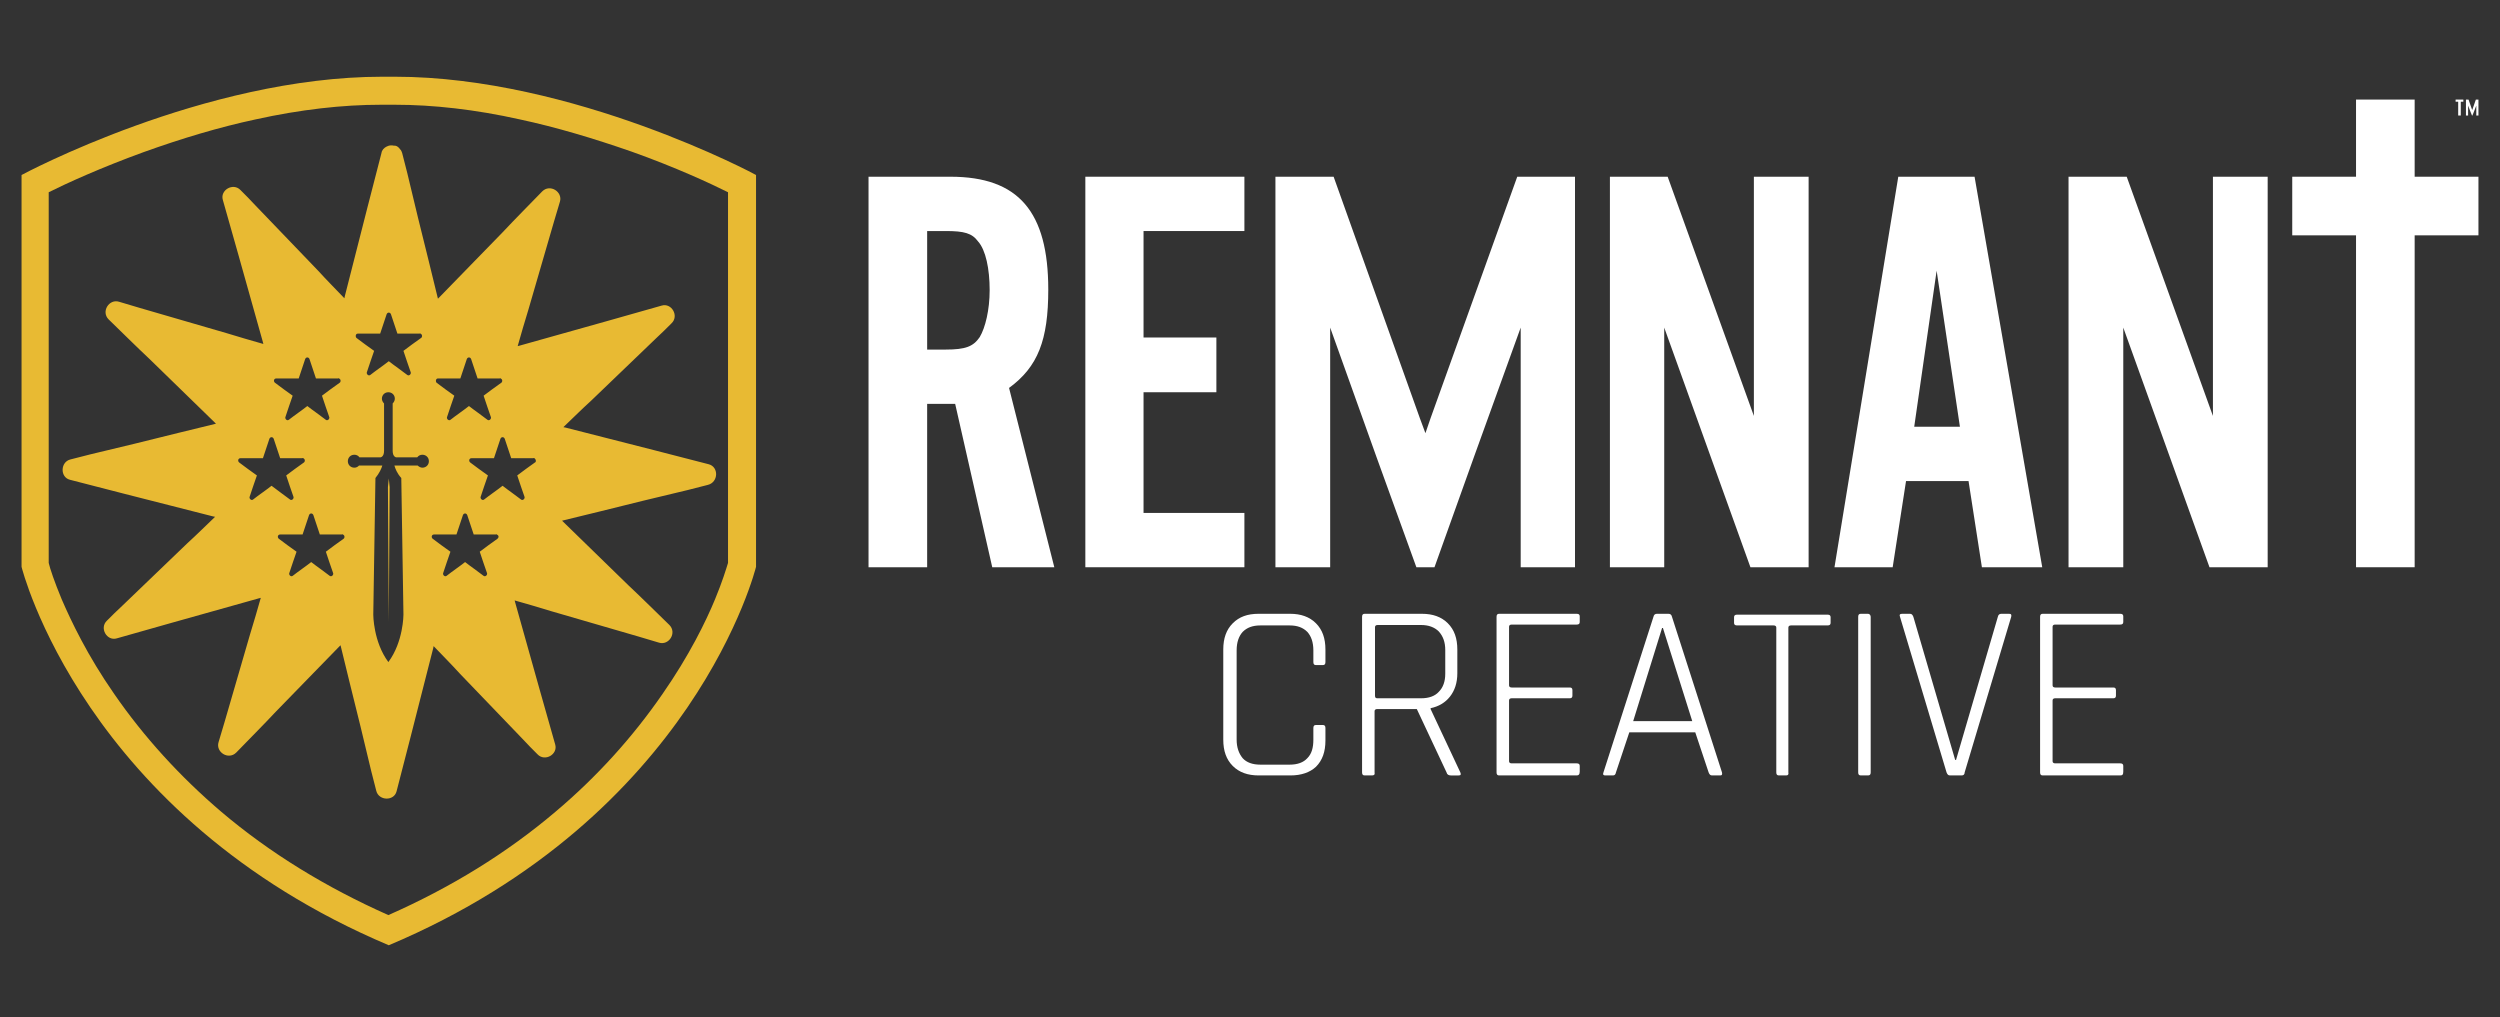 <?xml version="1.0" encoding="utf-8"?>
<!-- Generator: Adobe Illustrator 28.0.0, SVG Export Plug-In . SVG Version: 6.00 Build 0)  -->
<svg version="1.1" id="Layer_1" xmlns="http://www.w3.org/2000/svg" xmlns:xlink="http://www.w3.org/1999/xlink" x="0px" y="0px"
	 viewBox="0 0 580 236" style="enable-background:new 0 0 580 236;" xml:space="preserve">
<rect x="0" y="0" width="580" height="236" fill="#333333" stroke="none"/>
<style type="text/css">
	.st0{fill:#FFFFFF;}
	.st1{fill:#E8BA33;}
</style>
<g>
	<g>
		<g>
			<path class="st0" d="M299.4,179.9H292c-2.5,0-4.5-0.7-6-2.2c-1.5-1.5-2.2-3.5-2.2-6.1v-20.9c0-2.6,0.7-4.6,2.2-6.1
				c1.5-1.5,3.4-2.2,6-2.2h7.3c2.5,0,4.5,0.7,6,2.2c1.5,1.5,2.2,3.5,2.2,6.1v2.9c0,0.5-0.2,0.7-0.6,0.7h-1.6c-0.4,0-0.6-0.2-0.6-0.7
				v-2.7c0-1.9-0.5-3.3-1.4-4.3c-1-1-2.3-1.5-4.1-1.5h-6.8c-1.8,0-3.1,0.5-4.1,1.5c-0.9,1-1.4,2.4-1.4,4.3v20.7
				c0,1.8,0.5,3.2,1.4,4.3c0.9,1,2.3,1.5,4.1,1.5h6.8c1.8,0,3.2-0.5,4.1-1.5c1-1,1.4-2.4,1.4-4.3v-2.7c0-0.5,0.2-0.7,0.6-0.7h1.6
				c0.4,0,0.6,0.2,0.6,0.7v2.9c0,2.6-0.7,4.6-2.2,6.1C303.9,179.2,301.9,179.9,299.4,179.9z"/>
			<path class="st0" d="M318.3,179.9h-1.7c-0.4,0-0.6-0.2-0.6-0.7v-36.1c0-0.5,0.2-0.7,0.6-0.7h13.3c2.5,0,4.5,0.7,6,2.2
				c1.5,1.5,2.2,3.5,2.2,6.1v5.5c0,2.2-0.6,4-1.7,5.4c-1.1,1.4-2.6,2.3-4.5,2.7v0.2l6.9,14.7c0.2,0.5,0.1,0.7-0.4,0.7h-1.8
				c-0.5,0-0.9-0.2-1-0.7l-6.9-14.7h-9.2c-0.4,0-0.6,0.2-0.6,0.5v14.2C319,179.7,318.8,179.9,318.3,179.9z M319.6,162h10.1
				c1.8,0,3.2-0.5,4.1-1.5c1-1,1.5-2.4,1.5-4.2v-5.5c0-1.8-0.5-3.2-1.5-4.3c-1-1-2.4-1.5-4.1-1.5h-10.1c-0.4,0-0.6,0.2-0.6,0.5v15.9
				C319,161.9,319.2,162,319.6,162z"/>
			<path class="st0" d="M365.8,179.9h-18c-0.4,0-0.6-0.2-0.6-0.7v-36.1c0-0.5,0.2-0.7,0.6-0.7h18c0.5,0,0.7,0.2,0.7,0.6v1.3
				c0,0.4-0.2,0.6-0.7,0.6h-15.1c-0.4,0-0.6,0.2-0.6,0.5V159c0,0.3,0.2,0.5,0.6,0.5h13.5c0.4,0,0.6,0.2,0.6,0.6v1.3
				c0,0.4-0.2,0.6-0.6,0.6h-13.5c-0.4,0-0.6,0.2-0.6,0.5v14.1c0,0.3,0.2,0.5,0.6,0.5h15.1c0.5,0,0.7,0.2,0.7,0.6v1.3
				C366.5,179.7,366.2,179.9,365.8,179.9z"/>
			<path class="st0" d="M374.2,179.9h-1.8c-0.4,0-0.6-0.2-0.4-0.7l11.6-36.1c0.1-0.5,0.4-0.7,0.8-0.7h2.7c0.4,0,0.7,0.2,0.8,0.7
				l11.6,36.1c0.1,0.5,0,0.7-0.4,0.7h-1.9c-0.4,0-0.6-0.2-0.8-0.7l-3.1-9.3h-15.3l-3.1,9.3C374.8,179.7,374.6,179.9,374.2,179.9z
				 M385.6,145.7l-6.7,21.6h13.7l-6.8-21.6H385.6z"/>
			<path class="st0" d="M414.4,179.9h-1.7c-0.4,0-0.6-0.2-0.6-0.7v-33.6c0-0.3-0.2-0.5-0.6-0.5h-8.5c-0.5,0-0.7-0.2-0.7-0.6v-1.3
				c0-0.4,0.2-0.6,0.7-0.6h21c0.5,0,0.7,0.2,0.7,0.6v1.3c0,0.4-0.2,0.6-0.7,0.6h-8.5c-0.4,0-0.6,0.2-0.6,0.5v33.6
				C415,179.7,414.8,179.9,414.4,179.9z"/>
			<path class="st0" d="M434,143.1v36.1c0,0.5-0.2,0.7-0.6,0.7h-1.7c-0.4,0-0.6-0.2-0.6-0.7v-36.1c0-0.5,0.2-0.7,0.6-0.7h1.7
				C433.7,142.4,434,142.7,434,143.1z"/>
			<path class="st0" d="M455.1,179.9h-2.7c-0.4,0-0.6-0.2-0.8-0.7l-10.8-36.1c-0.2-0.5,0-0.7,0.5-0.7h1.8c0.4,0,0.6,0.2,0.8,0.7
				l9.7,33.2h0.2l9.7-33.2c0.1-0.5,0.4-0.7,0.8-0.7h1.8c0.5,0,0.6,0.2,0.5,0.7l-10.8,36.1C455.8,179.7,455.5,179.9,455.1,179.9z"/>
			<path class="st0" d="M491.9,179.9h-18c-0.4,0-0.6-0.2-0.6-0.7v-36.1c0-0.5,0.2-0.7,0.6-0.7h18c0.5,0,0.7,0.2,0.7,0.6v1.3
				c0,0.4-0.2,0.6-0.7,0.6h-15.1c-0.4,0-0.6,0.2-0.6,0.5V159c0,0.3,0.2,0.5,0.6,0.5h13.5c0.4,0,0.6,0.2,0.6,0.6v1.3
				c0,0.4-0.2,0.6-0.6,0.6h-13.5c-0.4,0-0.6,0.2-0.6,0.5v14.1c0,0.3,0.2,0.5,0.6,0.5h15.1c0.5,0,0.7,0.2,0.7,0.6v1.3
				C492.6,179.7,492.4,179.9,491.9,179.9z"/>
		</g>
		<g>
			<path class="st0" d="M215.1,93.7h6.5l8.6,37.9h14.4L234.1,90c6.7-4.9,9.1-11.1,9.1-22.8c0-18.1-6.9-26.2-22.7-26.2h-19v90.6h13.6
				V93.7z M215.1,53.6h4.3c4.3,0,6.1,0.5,7.5,2.4c1.8,2,2.7,6.4,2.7,11.3c0,4.6-1,8.7-2.3,10.9c-1.5,2.2-3.3,2.9-7.9,2.9h-4.3V53.6z
				"/>
			<polygon class="st0" points="288.7,119 265.3,119 265.3,91 282.2,91 282.2,78.3 265.3,78.3 265.3,53.6 288.7,53.6 288.7,41 
				251.8,41 251.8,131.6 288.7,131.6 			"/>
			<path class="st0" d="M442.2,111.6h14.5l3.1,20h14L458.1,41h-17.7l-14.8,90.6h13.5L442.2,111.6z M449.3,62.8l5.4,36.2h-10.6
				L449.3,62.8z"/>
			<polygon class="st0" points="419.6,41 406.9,41 406.9,96.5 386.9,41 386.1,41 373.5,41 373.5,131.6 386.1,131.6 386.1,76 
				406.1,131.6 406.9,131.6 419.6,131.6 			"/>
			<polygon class="st0" points="526.1,41 513.4,41 513.4,96.5 493.4,41 492.6,41 479.9,41 479.9,131.6 492.6,131.6 492.6,76 
				512.6,131.6 513.4,131.6 526.1,131.6 			"/>
			<polygon class="st0" points="352,41 352,41 352,41 331.9,97 330.7,100.5 329.4,97 309.4,41 308.6,41 295.9,41 295.9,131.6 
				308.6,131.6 308.6,76 319.3,105.9 328.6,131.6 329.4,131.6 331.9,131.6 332.8,131.6 342,105.9 352.8,76 352.8,131.6 365.4,131.6 
				365.4,41 352.8,41 			"/>
			<polygon class="st0" points="575,41 560.2,41 560.2,23.1 546.6,23.1 546.6,41 531.8,41 531.8,54.6 546.6,54.6 546.6,131.6 
				560.2,131.6 560.2,54.6 575,54.6 			"/>
		</g>
		<g>
			<polygon class="st0" points="574.4,23.1 574.4,23.1 574.4,23.1 573.6,25.4 573.6,25.5 573.5,25.4 572.7,23.1 572.6,23.1 
				572.1,23.1 572.1,26.8 572.6,26.8 572.6,24.5 573.1,25.8 573.5,26.8 573.5,26.8 573.6,26.8 573.6,26.8 574,25.8 574.5,24.5 
				574.5,26.8 575,26.8 575,23.1 574.5,23.1 			"/>
			<polygon class="st0" points="571.5,23.1 569.7,23.1 569.7,23.6 570.3,23.6 570.3,26.8 570.9,26.8 570.9,23.6 571.5,23.6 			"/>
		</g>
	</g>
	<g>
		<path class="st1" d="M91.6,24.3c8.9,0,18.7,1.1,29,3.4c8.4,1.8,17.1,4.4,26,7.5c10.1,3.6,18.1,7.3,22.3,9.4v86
			c-0.4,1.3-1.3,4.3-3,8.4c-2.1,5.1-6,13.1-12.2,22c-6.9,10-15.2,19.2-24.8,27.3c-11.3,9.6-24.3,17.6-38.8,24
			c-14.4-6.4-27.5-14.4-38.8-24c-9.5-8.1-17.9-17.3-24.8-27.3c-6.2-8.9-10-16.9-12.2-22c-1.7-4.1-2.7-7.1-3-8.4v-86
			c4.2-2.1,12.1-5.7,22-9.3c8.9-3.2,17.6-5.8,26-7.6c10.4-2.3,20.2-3.4,29.1-3.4c0.4,0,1,0,1.3,0l0.1,0l0.1,0
			C90.8,24.3,91.3,24.3,91.6,24.3 M91.6,17.8c-0.5,0-1,0-1.5,0c-0.5,0-1,0-1.4,0C47.3,17.8,5,40.6,5,40.6v90.9
			c0,0,14.2,57.8,85.2,87.8c71.1-30,85.2-87.8,85.2-87.8V40.6C175.5,40.6,133,17.8,91.6,17.8L91.6,17.8z"/>
		<g>
			<polygon class="st1" points="90,113 90.2,144.3 90.4,113 90.2,111 			"/>
			<path class="st1" d="M164.4,107.7c-4.3-1.1-8.5-2.2-12.8-3.3c-6.8-1.7-13.6-3.5-20.4-5.2c-0.2,0-0.3-0.1-0.5-0.1
				c2.1-2,4.2-4.1,6.4-6.1c5.1-4.9,10.1-9.7,15.2-14.6c1.2-1.1,2.3-2.2,3.5-3.4c1.8-1.7,0-4.8-2.3-4.1c-4.2,1.2-8.5,2.4-12.7,3.6
				c-6.8,1.9-13.5,3.8-20.3,5.7c-0.1,0-0.3,0.1-0.4,0.1c0.8-2.8,1.6-5.6,2.5-8.5c2-6.8,3.9-13.5,5.9-20.3c0.5-1.6,0.9-3.1,1.4-4.7
				c0.7-2.3-2.3-4.2-4.1-2.4c-3.1,3.2-6.2,6.3-9.2,9.5c-4.9,5-9.8,10.1-14.7,15.1c-0.1,0.1-0.2,0.2-0.3,0.3
				c-0.7-2.9-1.4-5.7-2.1-8.6c-1.7-6.8-3.4-13.7-5-20.5c-0.4-1.6-0.8-3.1-1.2-4.7c-0.1-0.3-0.2-0.6-0.5-0.9
				c-0.3-0.4-0.6-0.7-1.1-0.8l-0.1,0l-0.1,0l-0.1,0c-0.4-0.1-0.8-0.1-1.2,0c-0.2,0.1-0.3,0.1-0.5,0.2c-0.6,0.3-1.1,0.8-1.2,1.5
				c-1.1,4.3-2.2,8.5-3.3,12.8c-1.7,6.8-3.5,13.6-5.2,20.4c0,0.2-0.1,0.3-0.1,0.5c-2-2.1-4.1-4.2-6.1-6.4
				c-4.9-5.1-9.7-10.1-14.6-15.2c-1.1-1.2-2.2-2.3-3.4-3.5c-1.7-1.8-4.8,0-4.1,2.3c1.2,4.2,2.4,8.5,3.6,12.7
				c1.9,6.8,3.8,13.5,5.7,20.3c0,0.1,0.1,0.3,0.1,0.4c-2.8-0.8-5.6-1.6-8.5-2.5c-6.8-2-13.5-3.9-20.3-5.9c-1.6-0.5-3.1-0.9-4.7-1.4
				c-2.3-0.7-4.2,2.3-2.4,4.1c3.2,3.1,6.3,6.2,9.5,9.2c5,4.9,10.1,9.8,15.1,14.7c0.1,0.1,0.2,0.2,0.3,0.3c-2.9,0.7-5.7,1.4-8.6,2.1
				c-6.8,1.7-13.7,3.4-20.5,5c-1.6,0.4-3.1,0.8-4.7,1.2c-2.3,0.6-2.4,4.1-0.1,4.7c4.3,1.1,8.5,2.2,12.8,3.3
				c6.8,1.7,13.6,3.5,20.4,5.2c0.2,0,0.3,0.1,0.5,0.1c-2.1,2-4.2,4.1-6.4,6.1c-5.1,4.9-10.1,9.7-15.2,14.6c-1.2,1.1-2.3,2.2-3.5,3.4
				c-1.8,1.7,0,4.8,2.3,4.1c4.2-1.2,8.5-2.4,12.7-3.6c6.8-1.9,13.5-3.8,20.3-5.7c0.1,0,0.3-0.1,0.4-0.1c-0.8,2.8-1.6,5.6-2.5,8.5
				c-2,6.8-3.9,13.5-5.9,20.3c-0.5,1.6-0.9,3.1-1.4,4.7c-0.7,2.3,2.3,4.2,4.1,2.4c3.1-3.2,6.2-6.3,9.2-9.5c4.9-5,9.8-10.1,14.7-15.1
				c0.1-0.1,0.2-0.2,0.3-0.3c0.7,2.9,1.4,5.7,2.1,8.6c1.7,6.8,3.4,13.7,5,20.5c0.4,1.6,0.8,3.1,1.2,4.7c0.6,2.3,4.1,2.4,4.7,0.1
				c1.1-4.3,2.2-8.5,3.3-12.8c1.7-6.8,3.5-13.6,5.2-20.4c0-0.2,0.1-0.3,0.1-0.5c2,2.1,4.1,4.2,6.1,6.4c4.9,5.1,9.7,10.1,14.6,15.2
				c1.1,1.2,2.2,2.3,3.4,3.5c1.7,1.8,4.8,0,4.1-2.3c-1.2-4.2-2.4-8.5-3.6-12.7c-1.9-6.8-3.8-13.5-5.7-20.3c0-0.1-0.1-0.3-0.1-0.4
				c2.8,0.8,5.6,1.6,8.5,2.5c6.8,2,13.5,3.9,20.3,5.9c1.6,0.5,3.1,0.9,4.7,1.4c2.3,0.7,4.2-2.3,2.4-4.1c-3.2-3.1-6.3-6.2-9.5-9.2
				c-5-4.9-10.1-9.8-15.1-14.7c-0.1-0.1-0.2-0.2-0.3-0.3c2.9-0.7,5.7-1.4,8.6-2.1c6.8-1.7,13.7-3.4,20.5-5c1.6-0.4,3.1-0.8,4.7-1.2
				C166.7,111.9,166.8,108.3,164.4,107.7z M101.6,87.8c1.7,0,3.5,0,5.2,0c0.5-1.5,1-3,1.5-4.5c0.2-0.5,0.8-0.5,1,0
				c0.5,1.5,1,3,1.5,4.5c1.7,0,3.4,0,5.1,0c0.2-0.1,0.3,0,0.4,0.1c0.3,0.2,0.3,0.7,0,0.9c-1.4,1-2.8,2-4.1,3c0.6,1.7,1.1,3.4,1.7,5
				c0.1,0.4-0.4,0.9-0.8,0.6c-1.4-1.1-2.9-2.1-4.3-3.2c-1.4,1.1-2.9,2.1-4.3,3.2c-0.4,0.3-0.9-0.2-0.8-0.6c0.6-1.7,1.1-3.4,1.7-5
				c-1.4-1-2.8-2-4.1-3C101,88.5,101.1,87.8,101.6,87.8z M83,77.4c1.7,0,3.5,0,5.2,0c0.5-1.5,1-3,1.5-4.5c0.2-0.5,0.8-0.5,1,0
				c0.5,1.5,1,3,1.5,4.5c1.7,0,3.4,0,5.1,0c0.2-0.1,0.3,0,0.4,0.1c0.3,0.2,0.3,0.7,0,0.9c-1.4,1-2.8,2-4.1,3c0.6,1.7,1.1,3.4,1.7,5
				c0.1,0.4-0.4,0.9-0.8,0.6c-1.4-1.1-2.9-2.1-4.3-3.2c-1.4,1.1-2.9,2.1-4.3,3.2c-0.4,0.3-0.9-0.2-0.8-0.6c0.6-1.7,1.1-3.4,1.7-5
				c-1.4-1-2.8-2-4.1-3C82.4,78.1,82.5,77.4,83,77.4z M64.1,87.8c1.7,0,3.5,0,5.2,0c0.5-1.5,1-3,1.5-4.5c0.2-0.5,0.8-0.5,1,0
				c0.5,1.5,1,3,1.5,4.5c1.7,0,3.4,0,5.1,0c0.2-0.1,0.3,0,0.4,0.1c0.3,0.2,0.3,0.7,0,0.9c-1.4,1-2.8,2-4.1,3c0.6,1.7,1.1,3.4,1.7,5
				c0.1,0.4-0.4,0.9-0.8,0.6c-1.4-1.1-2.9-2.1-4.3-3.2c-1.4,1.1-2.9,2.1-4.3,3.2c-0.4,0.3-0.9-0.2-0.8-0.6c0.6-1.7,1.1-3.4,1.7-5
				c-1.4-1-2.8-2-4.1-3C63.4,88.5,63.5,87.8,64.1,87.8z M63,112.7c-1.4,1.1-2.9,2.1-4.3,3.2c-0.4,0.3-0.9-0.2-0.8-0.6
				c0.6-1.7,1.1-3.4,1.7-5c-1.4-1-2.8-2-4.1-3c-0.4-0.3-0.3-1,0.3-1c1.7,0,3.5,0,5.2,0c0.5-1.5,1-3,1.5-4.5c0.2-0.5,0.8-0.5,1,0
				c0.5,1.5,1,3,1.5,4.5c1.7,0,3.4,0,5.1,0c0.2-0.1,0.3,0,0.4,0.1c0.3,0.2,0.3,0.7,0,0.9c-1.4,1-2.8,2-4.1,3c0.6,1.7,1.1,3.4,1.7,5
				c0.1,0.4-0.4,0.9-0.8,0.6C65.9,114.9,64.5,113.8,63,112.7z M79.7,125c-1.4,1-2.8,2-4.1,3c0.6,1.7,1.1,3.4,1.7,5
				c0.1,0.4-0.4,0.9-0.8,0.6c-1.4-1.1-2.9-2.1-4.3-3.2c-1.4,1.1-2.9,2.1-4.3,3.2c-0.4,0.3-0.9-0.2-0.8-0.6c0.6-1.7,1.1-3.4,1.7-5
				c-1.4-1-2.8-2-4.1-3c-0.4-0.3-0.3-1,0.3-1c1.7,0,3.5,0,5.2,0c0.5-1.5,1-3,1.5-4.5c0.2-0.5,0.8-0.5,1,0c0.5,1.5,1,3,1.5,4.5
				c1.7,0,3.4,0,5.1,0c0.2-0.1,0.3,0,0.4,0.1C80,124.3,80,124.8,79.7,125z M98,108.5c-0.4,0-0.8-0.2-1.1-0.5h-5.4
				c0.2,0.7,0.6,1.8,1.6,2.9l0.5,31.7c0,0,0,6.3-3.5,11c-3.5-4.7-3.5-11-3.5-11l0.5-31.7c0.9-1.1,1.4-2.2,1.6-2.9h-5.4
				c-0.3,0.3-0.6,0.5-1.1,0.5c-0.8,0-1.5-0.6-1.5-1.5c0-0.8,0.6-1.5,1.5-1.5c0.5,0,0.9,0.2,1.2,0.6h4.9c0,0,0.8-0.1,0.8-1.5v-11
				c-0.3-0.3-0.5-0.7-0.5-1.1c0-0.8,0.6-1.5,1.5-1.5c0.8,0,1.5,0.6,1.5,1.5c0,0.4-0.2,0.8-0.5,1.1v11c0,1.4,0.8,1.5,0.8,1.5h4.9
				c0.3-0.4,0.7-0.6,1.2-0.6c0.8,0,1.5,0.6,1.5,1.5C99.5,107.9,98.8,108.5,98,108.5z M115.4,125c-1.4,1-2.8,2-4.1,3
				c0.6,1.7,1.1,3.4,1.7,5c0.1,0.4-0.4,0.9-0.8,0.6c-1.4-1.1-2.9-2.1-4.3-3.2c-1.4,1.1-2.9,2.1-4.3,3.2c-0.4,0.3-0.9-0.2-0.8-0.6
				c0.6-1.7,1.1-3.4,1.7-5c-1.4-1-2.8-2-4.1-3c-0.4-0.3-0.3-1,0.3-1c1.7,0,3.5,0,5.2,0c0.5-1.5,1-3,1.5-4.5c0.2-0.5,0.8-0.5,1,0
				c0.5,1.5,1,3,1.5,4.5c1.7,0,3.4,0,5.1,0c0.2-0.1,0.3,0,0.4,0.1C115.8,124.3,115.7,124.8,115.4,125z M124.1,107.3
				c-1.4,1-2.8,2-4.1,3c0.6,1.7,1.1,3.4,1.7,5c0.1,0.4-0.4,0.9-0.8,0.6c-1.4-1.1-2.9-2.1-4.3-3.2c-1.4,1.1-2.9,2.1-4.3,3.2
				c-0.4,0.3-0.9-0.2-0.8-0.6c0.6-1.7,1.1-3.4,1.7-5c-1.4-1-2.8-2-4.1-3c-0.4-0.3-0.3-1,0.3-1c1.7,0,3.5,0,5.2,0
				c0.5-1.5,1-3,1.5-4.5c0.2-0.5,0.8-0.5,1,0c0.5,1.5,1,3,1.5,4.5c1.7,0,3.4,0,5.1,0c0.2-0.1,0.3,0,0.4,0.1
				C124.4,106.7,124.4,107.2,124.1,107.3z"/>
		</g>
	</g>
</g>
</svg>
